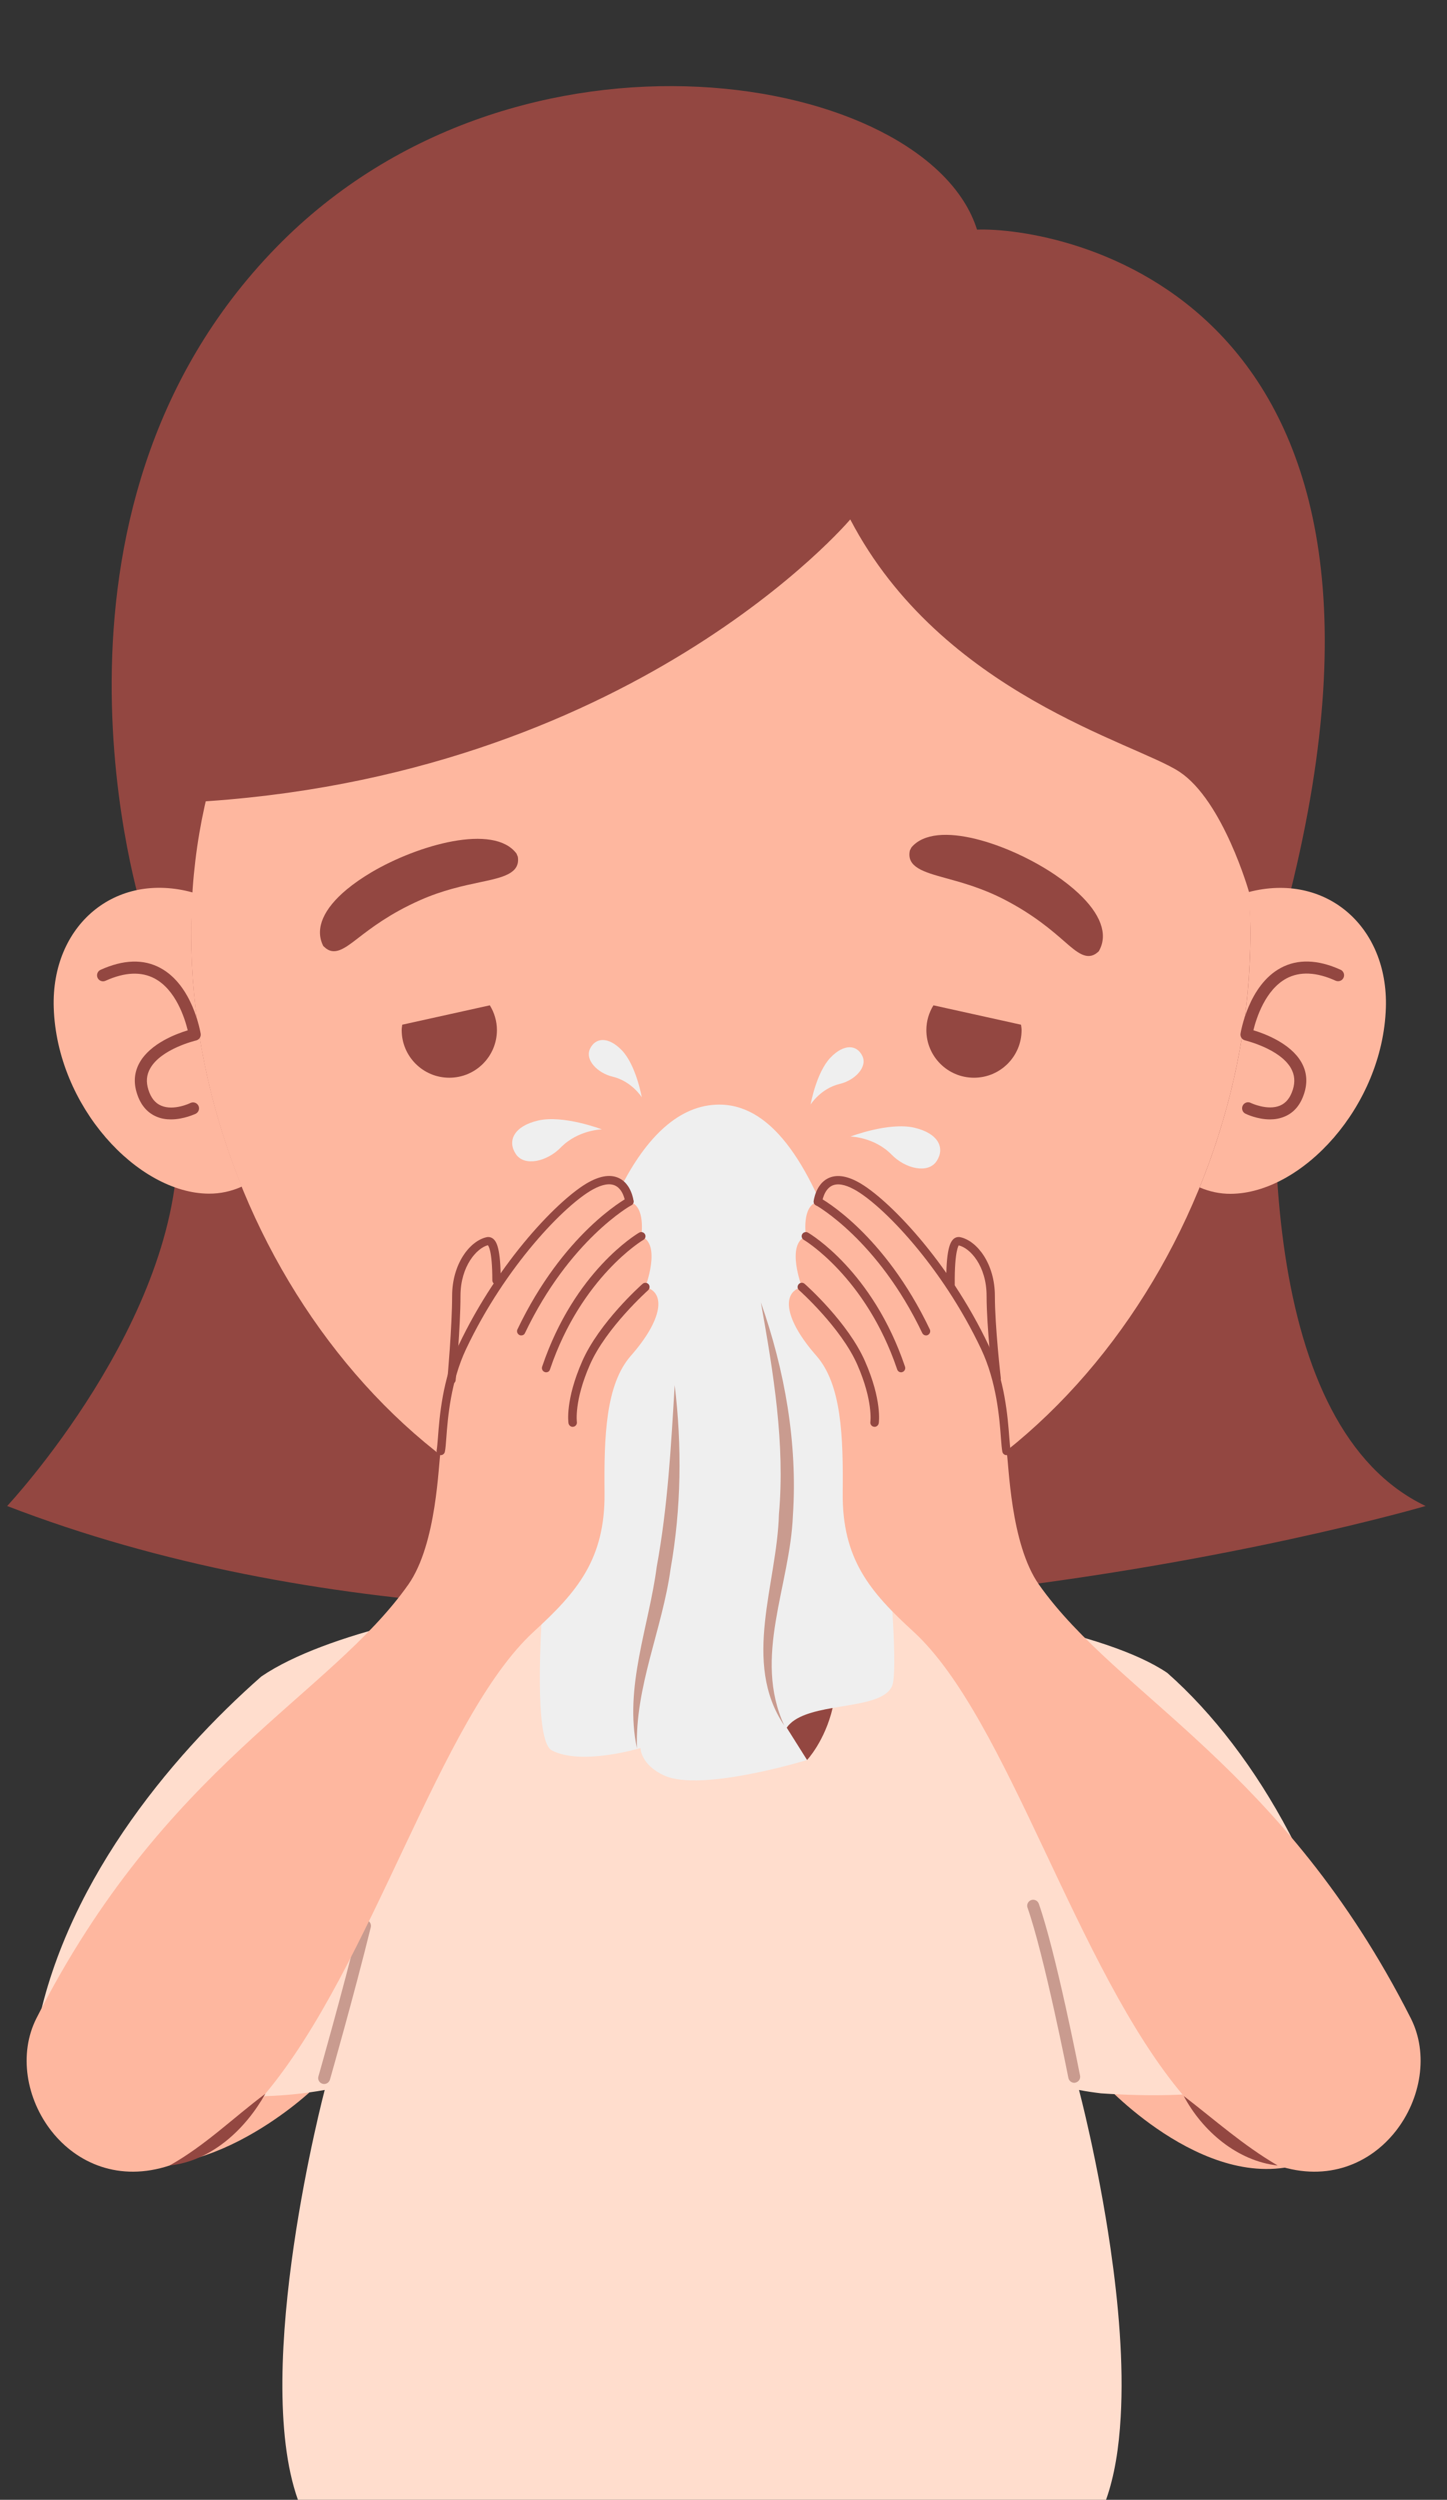 <?xml version="1.0" encoding="UTF-8"?><svg xmlns="http://www.w3.org/2000/svg" xmlns:xlink="http://www.w3.org/1999/xlink" height="310.7" preserveAspectRatio="xMidYMid meet" version="1.0" viewBox="-0.9 -10.7 179.9 310.7" width="179.9" zoomAndPan="magnify"><rect x="-0.9" y="-10.7" width="179.9" height="310.7" fill="#333333" stroke="none"/><g><g id="change1_1"><path d="M16.86,102.76c0,0-15.87-49.47,16.62-82.75c29.99-30.72,80.95-21.68,87.09-2.17 c9.76-0.36,57.7,7.35,38.91,82.51c-3.85,27.95-3.37,66.49,16.86,76.13c0,0-100.22,29.39-176.35,0c0,0,21.68-23.13,21.2-45.77 C20.72,108.06,16.86,102.76,16.86,102.76z" fill="#934741"/></g><g id="change2_1"><path d="M136.39,248.32c0,0,13.56,14.75,25.92,9.39l-6.26-13.26L136.39,248.32z" fill="#feb79f"/></g><g id="change2_2"><path d="M37.67,249.27c0,0-14.6,13.72-26.54,7.47l7.21-12.77L37.67,249.27z" fill="#feb79f"/></g><g id="change3_1"><path d="M168.33,243.7c0,0-1.26,0.74-3.5,1.68c-9.08,3.53-16.3,4.94-28.85,4.1c-0.91-0.11-1.82-0.24-2.73-0.42 c0,0,2.35,8.86,3.92,19.71c0.98,6.76,1.65,14.25,1.26,20.94c-0.21,3.82-0.77,7.35-1.82,10.29H36.14 c-5.81-16.31,3.33-50.94,3.33-50.94c-19.89,3.57-36.04-6.03-36.04-6.03c3.15-19.01,16.74-35.32,28.16-45.36 c8.12-5.53,25.21-8.71,33.86-9.66c2.56-0.28,4.1-0.42,4.1-0.42h33.68c0,0,2.03,0.17,5.25,0.53c9.17,1.09,27.94,3.82,35.74,9.1 C155.59,207.26,165.22,224.69,168.33,243.7z" fill="#ffddcd"/></g><g id="change2_3"><path d="M154.56,105.22c0,39.34-29.48,77.49-65.85,77.49s-65.85-38.15-65.85-77.49s29.48-64.97,65.85-64.97 S154.56,65.88,154.56,105.22z" fill="#feb79f"/></g><g id="change2_4"><path d="M154.32,100.18c0.11,1.67,0.24,3.33,0.24,5.05c0,10.9-2.27,21.71-6.32,31.65c1.22,0.52,2.52,0.81,3.88,0.8 c8.84-0.06,18.89-10.85,19.28-23.13C171.72,104.46,163.94,97.66,154.32,100.18z" fill="#feb79f"/></g><g id="change2_5"><path d="M22.87,105.22c0-1.7,0.13-3.34,0.24-4.98c-9.73-2.71-17.65,4.12-17.33,14.29 c0.39,12.29,10.44,23.08,19.28,23.13c1.44,0.01,2.82-0.3,4.11-0.88C25.13,126.88,22.87,116.1,22.87,105.22z" fill="#feb79f"/></g><g id="change1_2"><path d="M135.58,107.65c-1.31,1.14-2.57,0.04-4.17-1.36c-1.48-1.29-3.72-3.25-7.37-5.15 c-2.73-1.42-5.28-2.13-7.33-2.69c-2.76-0.76-4.93-1.37-4.49-3.44l0.19-0.38c3.04-3.61,12.32-0.35,17.86,3.4 c1.13,0.77,2.11,1.54,2.93,2.31c2.72,2.55,3.66,5.04,2.58,7.06l-0.08,0.14L135.58,107.65z" fill="#934741"/></g><g id="change1_3"><path d="M39.4,106.98c1.24,1.22,2.56,0.2,4.24-1.1c1.56-1.2,3.91-3.02,7.67-4.69c2.81-1.25,5.4-1.8,7.48-2.24 c2.8-0.59,5.01-1.07,4.69-3.16l-0.16-0.39c-2.81-3.79-12.28-1.09-18.03,2.31c-1.18,0.7-2.2,1.41-3.07,2.13 c-2.87,2.38-3.96,4.81-3,6.89l0.07,0.15L39.4,106.98z" fill="#934741"/></g><g id="change1_4"><path d="M157,128.43c-1.6,0-2.98-0.67-3.06-0.71c-0.37-0.18-0.52-0.63-0.34-1c0.18-0.37,0.63-0.53,1-0.34 c0.02,0.01,2.09,1,3.65,0.33c0.74-0.32,1.26-0.96,1.58-1.97c0.31-0.98,0.23-1.85-0.23-2.67c-1.39-2.43-5.66-3.44-5.7-3.46 c-0.38-0.09-0.63-0.45-0.57-0.84c0.04-0.24,1-6.02,5.01-8.17c2.1-1.13,4.6-1.05,7.43,0.23c0.37,0.17,0.54,0.61,0.37,0.99 c-0.17,0.37-0.61,0.54-0.99,0.37c-2.38-1.08-4.44-1.17-6.11-0.28c-2.65,1.43-3.75,4.97-4.11,6.44c1.43,0.43,4.62,1.63,5.96,3.97 c0.68,1.18,0.8,2.48,0.36,3.86c-0.45,1.43-1.26,2.4-2.42,2.89C158.22,128.33,157.6,128.43,157,128.43z" fill="#934741"/></g><g id="change1_5"><path d="M20.35,128.43c-0.59,0-1.22-0.09-1.81-0.35c-1.15-0.49-1.97-1.46-2.42-2.89c-0.44-1.38-0.32-2.68,0.36-3.86 c1.34-2.34,4.53-3.54,5.96-3.97c-0.36-1.47-1.46-5.02-4.11-6.44c-1.67-0.89-3.72-0.8-6.11,0.28c-0.38,0.18-0.82,0-0.99-0.37 c-0.17-0.38,0-0.82,0.37-0.99c2.84-1.28,5.33-1.37,7.44-0.23c4.01,2.16,4.96,7.93,5.01,8.17c0.06,0.39-0.19,0.75-0.57,0.84 c-0.04,0.01-4.32,1.02-5.7,3.46c-0.47,0.82-0.54,1.69-0.23,2.67c0.32,1,0.83,1.65,1.58,1.97c1.56,0.68,3.62-0.31,3.64-0.33 c0.39-0.18,0.82-0.02,1,0.34c0.18,0.37,0.03,0.81-0.34,1C23.34,127.76,21.95,128.43,20.35,128.43z" fill="#934741"/></g><g id="change4_1"><path d="M132.66,248.17c-0.35,0-0.66-0.25-0.73-0.6c-0.03-0.15-3-15.25-5.08-21.16c-0.14-0.39,0.07-0.81,0.45-0.95 c0.39-0.14,0.81,0.07,0.95,0.45c2.12,6.02,5.01,20.75,5.13,21.37c0.08,0.4-0.18,0.79-0.59,0.87 C132.76,248.16,132.71,248.17,132.66,248.17z" fill="#c99b8f"/></g><g id="change4_2"><path d="M39.4,248.32c-0.07,0-0.14-0.01-0.2-0.03c-0.4-0.11-0.63-0.52-0.51-0.92c0.03-0.1,3-10.51,5.06-18.89 c0.1-0.4,0.52-0.64,0.9-0.55c0.4,0.1,0.64,0.5,0.55,0.9c-2.07,8.41-5.05,18.84-5.08,18.95C40.02,248.1,39.73,248.32,39.4,248.32z" fill="#c99b8f"/></g><g id="change1_6"><path d="M115.15,114.25c-0.55,0.9-0.88,1.95-0.88,3.08c0,3.27,2.65,5.92,5.92,5.92s5.92-2.65,5.92-5.92 c0-0.23-0.04-0.45-0.07-0.67L115.15,114.25z" fill="#934741"/></g><g id="change1_7"><path d="M60,114.25c0.55,0.9,0.88,1.95,0.88,3.08c0,3.27-2.65,5.92-5.92,5.92c-3.27,0-5.92-2.65-5.92-5.92 c0-0.23,0.04-0.45,0.07-0.67L60,114.25z" fill="#934741"/></g><g id="change5_2"><path d="M88.12,126.6c6.7-0.3,11.47,7,15.34,18.18c3.86,11.14,7.9,50.76,6.56,54.04c-1.34,3.28-10.73,1.79-13.11,5.21 l2.53,4.02c0,0-13.11,4.02-17.73,1.94c-2.98-1.34-2.98-3.43-2.98-3.43s-7.3,2.23-11.02,0.3c-3.72-1.94,0.46-38.5,2.23-49.13 C72.18,144.33,77.97,127.05,88.12,126.6z" fill="#efefef"/></g><g id="change1_8"><path d="M96.91,204.03l2.53,4.02c0,0,2.21-2.34,3.18-6.47C100.22,202.01,97.92,202.57,96.91,204.03z" fill="#934741"/></g><g id="change4_3"><path d="M96.61,203.77c-5.31-7.85-0.89-17.67-0.67-26.25c0.78-8.78-0.68-17.56-2.24-26.34 c2.97,8.46,4.57,17.47,3.98,26.47C97.33,186.44,92.68,195.25,96.61,203.77L96.61,203.77z" fill="#c99b8f"/></g><g id="change4_4"><path d="M78.29,206.6c-1.62-7.56,1.49-15.14,2.46-22.58c1.37-7.47,1.78-14.97,2.23-22.56 c0.92,7.58,0.82,15.32-0.51,22.85C81.43,191.86,78.04,198.92,78.29,206.6L78.29,206.6z" fill="#c99b8f"/></g><g id="change5_4"><path d="M104.84,130.56c0,0,2.96,0.05,5.12,2.26c1.69,1.73,4.52,2.42,5.59,0.79c1.07-1.63,0.22-3.45-2.78-4.15 C109.61,128.73,104.84,130.56,104.84,130.56z" fill="#efefef"/></g><g id="change5_5"><path d="M99.88,126.58c0,0,1.24-1.99,3.62-2.56c1.87-0.44,3.49-2.09,2.81-3.48c-0.67-1.39-2.26-1.55-3.95,0.2 C100.58,122.59,99.88,126.58,99.88,126.58z" fill="#efefef"/></g><g id="change5_1"><path d="M73.93,129.67c0,0-2.96,0.05-5.12,2.26c-1.69,1.73-4.52,2.42-5.59,0.79c-1.07-1.63-0.22-3.45,2.78-4.15 C69.16,127.84,73.93,129.67,73.93,129.67z" fill="#efefef"/></g><g id="change5_3"><path d="M78.89,125.68c0,0-1.24-1.99-3.62-2.56c-1.87-0.44-3.49-2.09-2.81-3.48c0.67-1.39,2.26-1.55,3.95,0.2 C78.19,121.69,78.89,125.68,78.89,125.68z" fill="#efefef"/></g><g id="change2_6"><path d="M112.63,192.06c-5.38-4.92-8.84-9-8.76-17.22c0.07-6.98-0.13-13.46-3.28-17.04c-3.93-4.47-4.38-7.87-1.79-8.53 c0,0-2.04-5.33,0.5-6.31c0,0-0.6-3.81,1.49-4.3c0,0,0.5-4.3,4.78-1.97c3.46,1.89,10.96,9.47,15.98,20.05 c2.57,5.41,2.39,11.44,2.69,12.91c0.3,1.48,0.44,11.5,4.03,16.6c9.79,13.88,30.35,22.59,46.22,53.88 c4.53,8.92-4.01,22.46-16.54,18.32c-2.29-0.75-4.44-1.97-6.47-3.55c-1.82-1.42-3.56-3.14-5.21-5.09 C132.83,233.97,124.47,202.89,112.63,192.06z" fill="#feb79f"/></g><g id="change1_9"><path d="M124.23,170.16c-0.24,0-0.46-0.17-0.51-0.42c-0.07-0.37-0.12-0.93-0.18-1.72c-0.18-2.44-0.53-6.98-2.47-11.07 c-4.89-10.32-12.3-17.92-15.76-19.81c-1.19-0.65-2.13-0.8-2.81-0.45c-1,0.52-1.19,2.01-1.2,2.02c-0.04,0.29-0.3,0.5-0.58,0.46 c-0.29-0.04-0.49-0.29-0.46-0.58c0.01-0.08,0.25-2.05,1.75-2.82c1.01-0.52,2.29-0.37,3.8,0.46c3.58,1.95,11.21,9.75,16.2,20.28 c2.02,4.27,2.38,8.94,2.57,11.44c0.06,0.72,0.1,1.29,0.16,1.59c0.06,0.28-0.13,0.56-0.41,0.62 C124.3,170.16,124.27,170.16,124.23,170.16z" fill="#934741"/></g><g id="change1_10"><path d="M123.03,161.2c-0.26,0-0.49-0.2-0.52-0.46c-0.01-0.07-0.75-6.5-0.75-10.36c0-3.76-2.07-5.98-3.47-6.29 c0.03,0.01-0.53,0.53-0.49,4.85c0,0.29-0.23,0.52-0.52,0.53c0,0,0,0-0.01,0c-0.29,0-0.52-0.23-0.52-0.52 c-0.05-4.33,0.48-5.31,0.94-5.69c0.23-0.19,0.53-0.25,0.81-0.19c2.11,0.47,4.29,3.33,4.29,7.31c0,3.79,0.73,10.17,0.74,10.23 c0.03,0.29-0.17,0.55-0.46,0.58C123.07,161.2,123.05,161.2,123.03,161.2z" fill="#934741"/></g><g><g fill="#934741" id="change1_19"><path d="M107.83,166.64c-0.03,0-0.05,0-0.08-0.01c-0.29-0.04-0.48-0.31-0.44-0.59c0-0.03,0.36-2.61-1.63-7.14 c-2.02-4.59-7.18-9.2-7.24-9.25c-0.22-0.19-0.24-0.52-0.04-0.74c0.19-0.22,0.52-0.24,0.74-0.04c0.22,0.19,5.39,4.8,7.5,9.61 c2.13,4.84,1.73,7.6,1.71,7.72C108.3,166.46,108.08,166.64,107.83,166.64z"/><path d="M111.13,159.86c-0.22,0-0.42-0.14-0.49-0.36c-3.87-11.46-11.53-16.06-11.61-16.1 c-0.25-0.15-0.34-0.47-0.19-0.71c0.15-0.25,0.47-0.33,0.71-0.19c0.33,0.19,8.07,4.82,12.07,16.67c0.09,0.27-0.06,0.57-0.33,0.66 C111.24,159.86,111.18,159.86,111.13,159.86z"/><path d="M114.23,155.28c-0.2,0-0.38-0.11-0.47-0.3c-5.53-11.58-13.15-15.84-13.22-15.88 c-0.25-0.14-0.35-0.45-0.21-0.71c0.14-0.25,0.45-0.34,0.71-0.21c0.32,0.17,7.98,4.44,13.66,16.35c0.12,0.26,0.01,0.57-0.25,0.7 C114.38,155.27,114.3,155.28,114.23,155.28z"/></g></g><g id="change2_7"><path d="M65.5,192.06c5.38-4.92,8.84-9,8.76-17.22c-0.07-6.98,0.13-13.46,3.28-17.04c3.93-4.47,4.38-7.87,1.79-8.53 c0,0,2.04-5.33-0.5-6.31c0,0,0.6-3.81-1.49-4.3c0,0-0.5-4.3-4.78-1.97c-3.46,1.89-10.96,9.47-15.98,20.05 c-2.57,5.41-2.39,11.44-2.69,12.91c-0.3,1.48-0.44,11.5-4.03,16.6c-9.79,13.88-30.35,22.59-46.22,53.88 c-4.53,8.92,4.01,22.46,16.54,18.32c3.14-1.03,6.01-2.94,8.69-5.47c1.11-1.05,2.18-2.2,3.22-3.45 C45.4,233.61,53.73,202.83,65.5,192.06z" fill="#feb79f"/></g><g id="change1_11"><path d="M20.18,258.45c4.48-2.52,7.86-5.89,11.91-8.92C29.61,253.95,25.41,257.88,20.18,258.45L20.18,258.45z" fill="#934741"/></g><g id="change1_12"><path d="M55.24,161.31c-0.01,0-0.03,0-0.05,0c-0.29-0.03-0.5-0.28-0.47-0.57c0.01-0.07,0.59-6.56,0.59-10.36 c0-3.98,2.18-6.84,4.29-7.31c0.29-0.06,0.57,0.01,0.8,0.19c0.45,0.35,0.95,1.26,0.95,5.17c0,0.29-0.23,0.52-0.52,0.52 c-0.29,0-0.52-0.23-0.52-0.52c0-3.9-0.54-4.34-0.56-4.36c-1.32,0.33-3.4,2.54-3.4,6.31c0,3.85-0.59,10.39-0.6,10.45 C55.74,161.1,55.51,161.31,55.24,161.31z" fill="#934741"/></g><g id="change1_13"><path d="M70.3,166.64c-0.25,0-0.47-0.18-0.52-0.44c-0.02-0.12-0.42-2.88,1.71-7.72c2.11-4.8,7.28-9.42,7.5-9.61 c0.21-0.19,0.54-0.17,0.74,0.04c0.19,0.22,0.17,0.54-0.04,0.74c-0.05,0.05-5.22,4.66-7.24,9.25c-1.99,4.52-1.63,7.11-1.63,7.14 c0.04,0.28-0.15,0.55-0.44,0.59C70.35,166.64,70.33,166.64,70.3,166.64z" fill="#934741"/></g><g id="change1_14"><path d="M67,159.86c-0.06,0-0.11-0.01-0.17-0.03c-0.27-0.09-0.42-0.39-0.33-0.66c4-11.86,11.74-16.48,12.07-16.67 c0.24-0.14,0.56-0.06,0.71,0.19c0.15,0.25,0.06,0.57-0.19,0.71c-0.08,0.04-7.74,4.64-11.61,16.1 C67.42,159.73,67.22,159.86,67,159.86z" fill="#934741"/></g><g id="change1_15"><path d="M63.9,155.28c-0.08,0-0.15-0.01-0.22-0.05c-0.26-0.13-0.37-0.44-0.25-0.7c5.69-11.91,13.34-16.17,13.66-16.35 c0.26-0.14,0.57-0.04,0.71,0.21c0.14,0.25,0.05,0.57-0.21,0.71c-0.08,0.04-7.69,4.3-13.22,15.88 C64.29,155.18,64.1,155.28,63.9,155.28z" fill="#934741"/></g><g id="change1_16"><path d="M157.95,258.45c-5.03-0.56-9.36-4.28-11.68-8.64C150.24,252.86,153.6,255.9,157.95,258.45L157.95,258.45z" fill="#934741"/></g><g id="change1_17"><path d="M53.9,170.16c-0.04,0-0.07,0-0.1-0.01c-0.28-0.06-0.46-0.33-0.41-0.62c0.06-0.3,0.1-0.87,0.16-1.59 c0.19-2.51,0.55-7.17,2.57-11.44c4.99-10.53,12.62-18.33,16.2-20.28c1.51-0.82,2.78-0.98,3.8-0.46c1.5,0.77,1.74,2.74,1.75,2.82 c0.03,0.29-0.17,0.54-0.46,0.58c-0.27,0.05-0.54-0.17-0.58-0.46c0-0.01-0.19-1.5-1.2-2.02c-0.68-0.35-1.62-0.2-2.81,0.45 c-3.46,1.89-10.87,9.5-15.76,19.81c-1.94,4.09-2.29,8.63-2.47,11.07c-0.06,0.79-0.1,1.35-0.18,1.72 C54.36,169.99,54.14,170.16,53.9,170.16z" fill="#934741"/></g><g id="change1_18"><path d="M154.39,100.18c0,0-3.21-11.33-8.63-14.94c-5.42-3.61-29.63-9.7-40.95-31.38c0,0-27.22,32.28-82.39,35.17 c0,0,1.69-37.34,33-48.9c31.32-11.56,49.63-11.08,68.42-2.41C142.62,46.39,158.93,80.25,154.39,100.18z" fill="#934741"/></g></g></svg>